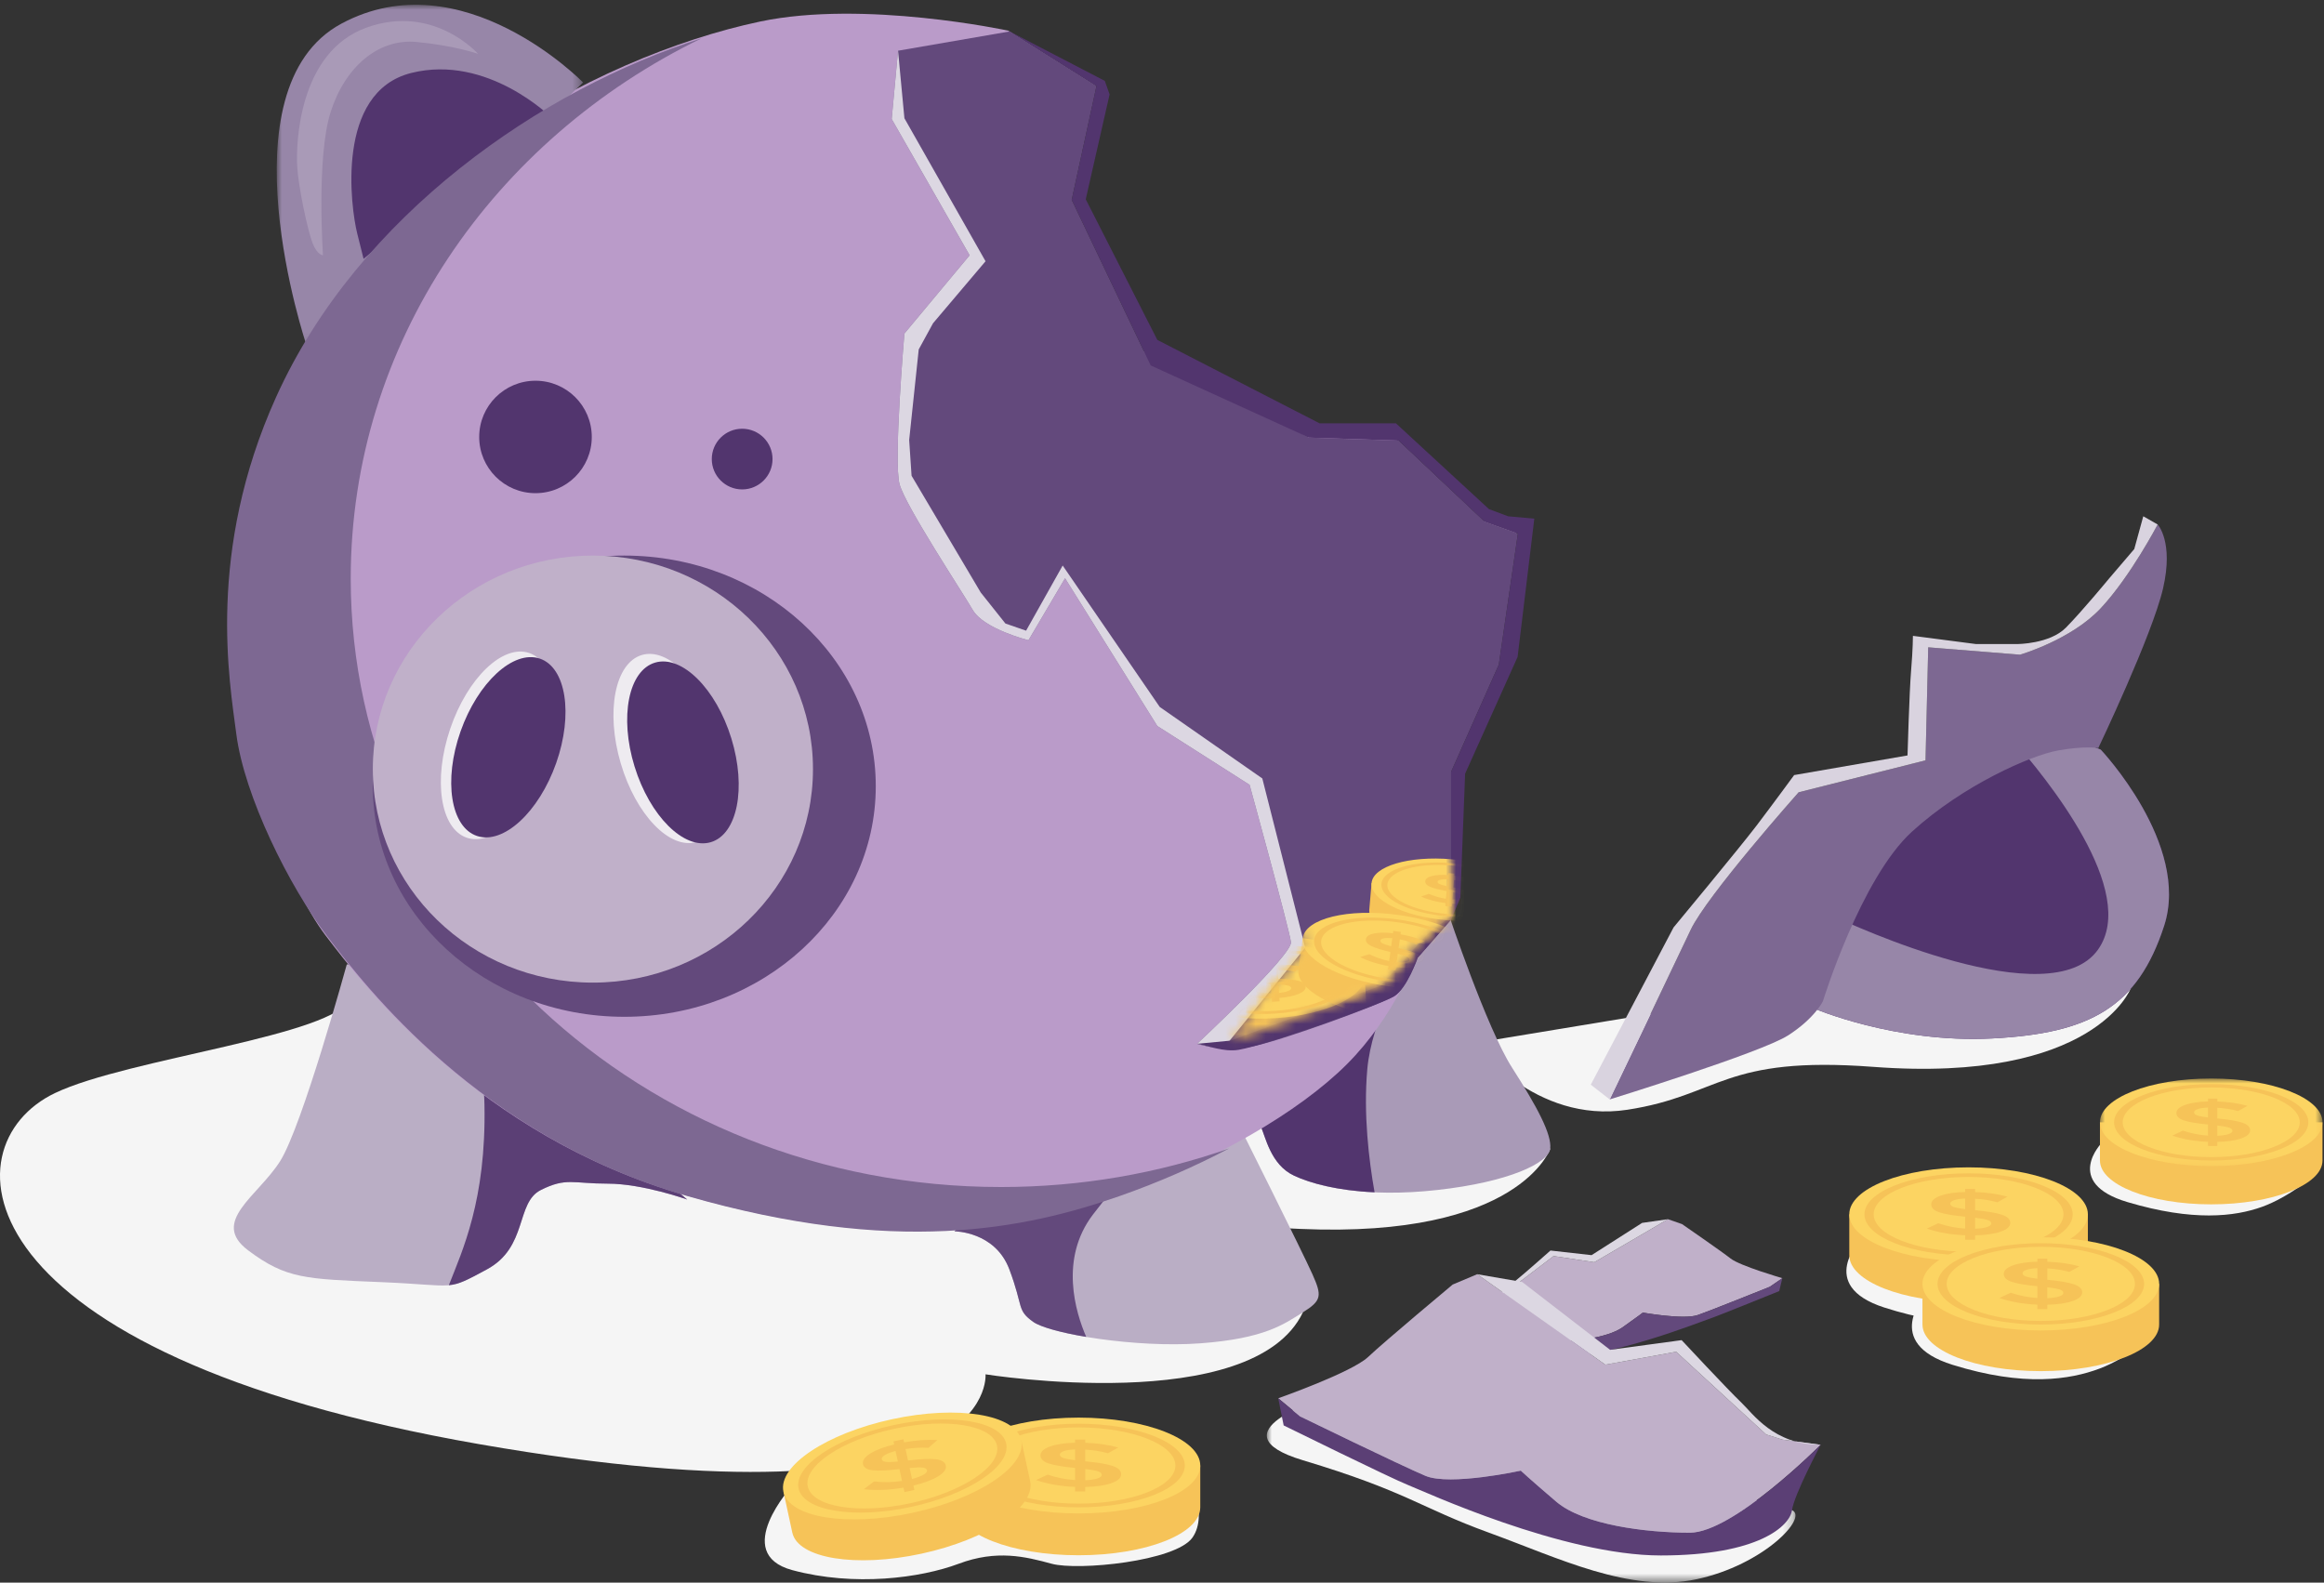 <svg xmlns="http://www.w3.org/2000/svg" xmlns:xlink="http://www.w3.org/1999/xlink" width="232" height="158" viewBox="0 0 232 158">
    <rect x="0" y="0" width="232" height="158" fill="#333333" stroke="none"/>
    <defs>
        <path id="6acvbtoi8a" d="M0 0L52.775 0 52.775 18.39 0 18.39z"/>
        <path id="9tkcr1g34c" d="M0 0L30.585 0 30.585 33.934 0 33.934z"/>
        <path id="fsbp2v98de" d="M0 0L22.219 0 22.219 8.748 0 8.748z"/>
        <path id="hdotyhqewg" d="M5.975 7.783l1.489 6.098L0 23.161s3.216-.992 6.233-2.142c3.017-1.15 6.868-2.736 7.543-2.935.674-.198 1.19-.396 1.19-.396s1.43-1.586 2.343-2.617 2.421-2.618 2.421-2.618l2.29-1.715L22.033 0 5.975 7.783z"/>
        <path id="3jmggsv4ei" d="M5.975 7.783l1.489 6.098L0 23.161s3.216-.992 6.233-2.142c3.017-1.15 6.868-2.736 7.543-2.935.674-.198 1.19-.396 1.19-.396s1.43-1.586 2.343-2.617 2.421-2.618 2.421-2.618l2.29-1.715L22.033 0"/>
        <path id="qhr99pl5lk" d="M5.975 7.783l1.489 6.098L0 23.161s3.216-.992 6.233-2.142c3.017-1.15 6.868-2.736 7.543-2.935.674-.198 1.19-.396 1.19-.396s1.43-1.586 2.343-2.617 2.421-2.618 2.421-2.618l2.29-1.715L22.033 0"/>
        <path id="srzbwx9ngm" d="M5.975 7.783l1.489 6.098L0 23.161s3.216-.992 6.233-2.142c3.017-1.15 6.868-2.736 7.543-2.935.674-.198 1.19-.396 1.19-.396s1.43-1.586 2.343-2.617 2.421-2.618 2.421-2.618l2.29-1.715L22.033 0 5.975 7.783z"/>
        <path id="qkobvpy1oo" d="M5.975 7.783l1.489 6.098L0 23.161s3.216-.992 6.233-2.142c3.017-1.15 6.868-2.736 7.543-2.935.674-.198 1.19-.396 1.19-.396s1.43-1.586 2.343-2.617 2.421-2.618 2.421-2.618l2.29-1.715L22.033 0 5.975 7.783z"/>
        <path id="3ubrzvzn4q" d="M5.975 7.783l1.489 6.098L0 23.161s3.216-.992 6.233-2.142c3.017-1.15 6.868-2.736 7.543-2.935.674-.198 1.19-.396 1.19-.396s1.43-1.586 2.343-2.617 2.421-2.618 2.421-2.618l2.29-1.715L22.033 0"/>
        <path id="2ud1ql830s" d="M5.975 7.783l1.489 6.098L0 23.161s3.216-.992 6.233-2.142c3.017-1.15 6.868-2.736 7.543-2.935.674-.198 1.19-.396 1.19-.396s1.43-1.586 2.343-2.617 2.421-2.618 2.421-2.618l2.29-1.715L22.033 0"/>
        <path id="yoiufeoudu" d="M5.975 7.783l1.489 6.098L0 23.161s3.216-.992 6.233-2.142c3.017-1.15 6.868-2.736 7.543-2.935.674-.198 1.19-.396 1.19-.396s1.43-1.586 2.343-2.617 2.421-2.618 2.421-2.618l2.29-1.715L22.033 0 5.975 7.783z"/>
        <path id="34cvmab1jw" d="M5.975 7.783l1.489 6.098L0 23.161s3.216-.992 6.233-2.142c3.017-1.15 6.868-2.736 7.543-2.935.674-.198 1.19-.396 1.19-.396s1.43-1.586 2.343-2.617 2.421-2.618 2.421-2.618l2.29-1.715L22.033 0 5.975 7.783z"/>
        <path id="ckuilj889y" d="M5.975 7.783l1.489 6.098L0 23.161s3.216-.992 6.233-2.142c3.017-1.15 6.868-2.736 7.543-2.935.674-.198 1.19-.396 1.19-.396s1.43-1.586 2.343-2.617 2.421-2.618 2.421-2.618l2.29-1.715L22.033 0"/>
        <path id="olphcn1arA" d="M5.975 7.783l1.489 6.098L0 23.161s3.216-.992 6.233-2.142c3.017-1.15 6.868-2.736 7.543-2.935.674-.198 1.19-.396 1.19-.396s1.43-1.586 2.343-2.617 2.421-2.618 2.421-2.618l2.29-1.715L22.033 0"/>
        <path id="adb9ypmj5C" d="M5.975 7.783l1.489 6.098L0 23.161s3.216-.992 6.233-2.142c3.017-1.15 6.868-2.736 7.543-2.935.674-.198 1.19-.396 1.19-.396s1.43-1.586 2.343-2.617 2.421-2.618 2.421-2.618l2.29-1.715L22.033 0 5.975 7.783z"/>
    </defs>
    <g fill="none" fillRule="evenodd">
        <g>
            <g>
                <g>
                    <g>
                        <path fill="#F5F5F5" d="M35.024 99.132c-1.429 3.808-22.242 6.034-29.536 9.518-10.957 5.235-9.527 26.017 42.399 35.059 51.926 9.042 50.497-6.98 50.497-6.98s26.677 4.283 31.68-6.187l-24.058-8.566-5.717-15.23-65.265-7.614z" transform="translate(-43, -227) translate(43, 227) translate(0, 0.476)"/>
                        <g transform="translate(-43, -227) translate(43, 227) translate(0, 0.476) translate(126.465, 139.121)">
                            <mask id="rr19k746tb" fill="#fff">
                                <use xlink:href="#6acvbtoi8a"/>
                            </mask>
                            <path fill="#F5F5F5" d="M5.623 0S-5.546 3.438 3.598 6.186c10.418 3.132 11.672 4.72 18.58 7.233 6.907 2.511 14.053 6.068 20.722 4.647 6.67-1.422 11.195-6.18 9.528-6.895-1.668-.713-36.443-9.24-36.443-9.24L5.623 0z" mask="url(#rr19k746tb)"/>
                        </g>
                        <path fill="#F5F5F5" d="M212.716 98.18s-3.573 9.519-25.725 7.853c-15.01-1.129-15.244 2.855-24.534 4.283-9.29 1.428-15.244-6.663-15.244-6.663l33.109-5.472h32.394z" transform="translate(-43, -227) translate(43, 227) translate(0, 0.476)"/>
                        <path fill="#52356E" d="M180.961 100.152s8.177 3.552 17.936 3.044c9.76-.507 14.507-3.128 17.145-11.245 2.637-8.118-6.33-17.589-6.33-17.589s-7.65-3.382-13.98.677-11.605 11.922-13.452 16.995c-1.846 5.075-.528 8.118-1.319 8.118" transform="translate(-43, -227) translate(43, 227) translate(0, 0.476)"/>
                        <path fill="#9786A8" d="M209.711 74.362s-4.199-1.854-8.949-1.165c3.566 4.015 12.764 15.34 8.685 21.121-4.728 6.702-24.482-2.404-26.698-3.453-.172.402-.333.796-.469 1.17-1.846 5.073-.527 8.117-1.32 8.117 0 0 8.178 3.552 17.937 3.045 9.76-.508 14.507-3.129 17.144-11.246 2.638-8.118-6.33-17.589-6.33-17.589" transform="translate(-43, -227) translate(43, 227) translate(0, 0.476)"/>
                        <path fill="#7D6892" d="M160.691 109.285s15.091-4.66 17.786-6.378c2.695-1.717 3.503-3.434 3.503-3.434s3.773-12.265 8.893-16.926c5.12-4.661 11.857-7.604 14.552-8.095 2.695-.491 4.043-.246 4.043-.246s5.389-11.284 6.467-15.944c1.078-4.661-.54-6.378-.54-6.378s-2.694 5.15-5.658 8.34c-2.965 3.189-8.085 4.66-8.085 4.66l-9.162-.735-.269 11.284-12.666 3.189s-9.162 10.303-10.779 13.737c-1.617 3.434-8.085 16.926-8.085 16.926" transform="translate(-43, -227) translate(43, 227) translate(0, 0.476)"/>
                        <path fill="#D9D3DF" d="M215.396 51.884s-2.695 5.151-5.66 8.34c-2.964 3.189-8.084 4.661-8.084 4.661l-9.162-.736-.269 11.284-12.666 3.189s-9.162 10.303-10.779 13.737c-1.617 3.434-8.085 16.926-8.085 16.926l-1.886-1.472 8.264-15.7s6.647-8.012 8.264-10.139c1.617-2.126 3.773-5.07 3.773-5.07l11.318-1.961s.18-6.379.36-8.505c.179-2.126.179-3.434.179-3.434l6.288.818h4.132s3.234 0 4.851-1.635c1.616-1.636 4.311-4.906 4.311-4.906l2.516-2.944.898-3.27 1.437.817z" transform="translate(-43, -227) translate(43, 227) translate(0, 0.476)"/>
                        <path fill="#F5F5F5" d="M154.756 114.203s-3.017 8.962-24.931 8.01c-21.914-.951-35.49-4.758-35.49-4.758l40.254-10.47 20.167 7.218z" transform="translate(-43, -227) translate(43, 227) translate(0, 0.476)"/>
                        <path fill="#A99AB7" d="M144.593 90.725s3.811 11.421 6.352 15.387c2.54 3.966 3.97 6.663 3.81 8.09-.158 1.428-4.128 3.332-11.273 4.125-7.146.793-11.91-.317-14.292-1.428-2.382-1.11-2.858-3.965-3.335-4.917-.476-.952-.476-3.173-.476-3.173l14.45-15.229 4.764-2.855z" transform="translate(-43, -227) translate(43, 227) translate(0, 0.476)"/>
                        <path fill="#52356E" d="M136.494 106.27c.432-4.88 3.55-10.538 5.956-14.261l-2.62 1.571-14.451 15.229s0 2.22.476 3.173c.477.952.953 3.807 3.335 4.917 1.6.746 4.28 1.49 8.032 1.658-.572-3.219-1.123-7.815-.728-12.286" transform="translate(-43, -227) translate(43, 227) translate(0, 0.476)"/>
                        <path fill="#BAAEC5" d="M95.287 122.452s4.05 0 5.478 3.807c1.43 3.807.715 4.045 2.382 5.235 1.668 1.19 10.243 2.617 16.674 2.141 6.431-.476 8.337-1.903 10.242-3.093 1.906-1.19 1.906-1.666.953-3.807-.953-2.142-7.384-14.991-7.384-14.991l-22.152 4.045-6.193 6.663z" transform="translate(-43, -227) translate(43, 227) translate(0, 0.476)"/>
                        <path fill="#63497C" d="M109.102 120.786c2.923-3.842 5.152-6.095 9.059-8.043l-16.681 3.046-6.193 6.663s4.05 0 5.478 3.807c1.43 3.807.715 4.045 2.382 5.235.72.513 2.725 1.07 5.288 1.5-1.063-2.453-2.695-7.789.667-12.208" transform="translate(-43, -227) translate(43, 227) translate(0, 0.476)"/>
                        <path fill="#BAAEC5" d="M34.62 95.801s-4.446 16.18-6.67 19.67c-2.222 3.49-6.986 6.029-3.175 8.884 3.811 2.856 5.717 2.856 13.339 3.173 7.622.317 6.351.952 10.48-1.27 4.129-2.22 2.859-6.662 5.4-7.931 2.54-1.269 3.175-.634 6.668-.634 3.494 0 7.94 1.586 7.94 1.586l-17.467-14.912-12.386-8.249-4.13-.317z" transform="translate(-43, -227) translate(43, 227) translate(0, 0.476)"/>
                        <path fill="#5B3F75" d="M51.135 104.367l-4.397-2.927c.915 2.291 1.562 5.07 1.625 8.4.18 9.512-2.215 14.556-3.556 17.993 1.07-.103 1.81-.511 3.787-1.574 4.129-2.221 2.859-6.663 5.4-7.932 2.54-1.269 3.175-.634 6.668-.634 3.494 0 7.94 1.586 7.94 1.586l-17.467-14.912z" transform="translate(-43, -227) translate(43, 227) translate(0, 0.476)"/>
                        <path fill="#BA9BC9" d="M109.3 8.036l-8.666-5.455S86.254-.515 75.87 1.677c-16.59 3.504-40.425 16.47-47.604 37.888-6.978 20.82-4.899 25.58-4.422 30.815.476 5.235 4.854 17.547 8.665 22.544 3.811 4.997 15.245 19.988 35.967 25.937 20.723 5.948 33.586 3.331 43.113 0 9.528-3.332 18.103-8.329 22.867-13.088 4.764-4.759 6.908-10.708 6.908-10.708l3.334-3.807V76.505l4.764-10.708 1.906-13.087-3.335-1.19-8.575-8.09-8.95-.298-16.444-8.564-7.238-15.172 2.474-11.36z" transform="translate(-43, -227) translate(43, 227) translate(0, 0.476)"/>
                        <g transform="translate(-43, -227) translate(43, 227) translate(0, 0.476) translate(27.624, 0)">
                            <mask id="icrv9uylsd" fill="#fff">
                                <use xlink:href="#9tkcr1g34c"/>
                            </mask>
                            <path fill="#9786A8" d="M30.585 7.759S18.515-4.615 6.448 1.889C-5.621 8.394 2.954 33.935 2.954 33.935l11.434-10.47L30.585 7.759z" mask="url(#icrv9uylsd)"/>
                        </g>
                        <path fill="#52356E" d="M55.032 11.249S48.681 4.904 41.06 6.807c-7.623 1.904-6.035 13.484-5.4 16.022l.636 2.538 11.274-9.458 7.463-4.66z" transform="translate(-43, -227) translate(43, 227) translate(0, 0.476)"/>
                        <path fill="#7D6892" d="M99.917 118.03c-35.846 0-64.905-27.197-64.905-60.746 0-23.458 14.21-43.808 35.01-53.93C54.15 8.377 35.778 20.958 27.56 39.169c-6.98 15.467-4.64 28.417-3.97 33.631.794 6.187 5.267 15.207 9.078 20.204C36.48 98 47.914 112.99 68.636 118.939c20.723 5.95 33.586 3.332 43.113 0 3.868-1.352 7.573-2.981 10.935-4.755-7.084 2.484-14.755 3.846-22.767 3.846" transform="translate(-43, -227) translate(43, 227) translate(0, 0.476)"/>
                        <path fill="#63497C" d="M37.218 78.013c0-12.716 11.24-23.023 25.104-23.023 13.865 0 25.105 10.307 25.105 23.023 0 12.715-11.24 23.023-25.105 23.023-13.864 0-25.104-10.308-25.104-23.023" transform="translate(-43, -227) translate(43, 227) translate(0, 0.476)"/>
                        <path fill="#C0B0C9" d="M37.218 76.307c0-11.773 9.837-21.317 21.97-21.317 12.134 0 21.97 9.544 21.97 21.317s-9.836 21.316-21.97 21.316c-12.133 0-21.97-9.543-21.97-21.316" transform="translate(-43, -227) translate(43, 227) translate(0, 0.476)"/>
                        <path fill="#EEEBF0" d="M44.942 72.286c1.726-5.09 5.262-8.478 7.897-7.567 2.635.912 3.372 5.778 1.646 10.868-1.726 5.091-5.262 8.479-7.897 7.567-2.635-.912-3.372-5.778-1.646-10.868" transform="translate(-43, -227) translate(43, 227) translate(0, 0.476)"/>
                        <path fill="#52356E" d="M45.977 72.542c1.727-4.892 5.263-8.147 7.898-7.271 2.635.875 3.371 5.55 1.645 10.442-1.727 4.89-5.263 8.146-7.898 7.27-2.635-.875-3.372-5.55-1.645-10.441" transform="translate(-43, -227) translate(43, 227) translate(0, 0.476)"/>
                        <path fill="#EEEBF0" d="M61.964 75.719c-1.516-5.151-.579-9.985 2.093-10.798 2.67-.812 6.064 2.705 7.58 7.856 1.514 5.152.578 9.986-2.093 10.798-2.672.812-6.065-2.705-7.58-7.856" transform="translate(-43, -227) translate(43, 227) translate(0, 0.476)"/>
                        <path fill="#52356E" d="M63.344 76.042c-1.526-4.954-.601-9.597 2.068-10.372 2.668-.774 6.07 2.614 7.596 7.567 1.528 4.953.603 9.596-2.066 10.371-2.668.774-6.07-2.613-7.598-7.566" transform="translate(-43, -227) translate(43, 227) translate(0, 0.476)"/>
                        <path fill="#A99AB7" d="M47.728 4.903S43.28-.144 36.572 2.286c-6.788 2.459-7.026 11.66-6.907 13.801.119 2.142 1.072 6.544 1.548 7.734.476 1.19 1.032 1.19 1.032 1.19s-.675-9.757.755-14.278c1.429-4.52 4.763-7.376 8.574-7.02 3.812.358 6.154 1.19 6.154 1.19" transform="translate(-43, -227) translate(43, 227) translate(0, 0.476)"/>
                        <path fill="#63497C" d="M100.792 2.66l8.667 5.456-2.474 11.36 7.238 15.171 16.444 8.564 8.95.298 8.576 8.09 3.335 1.19-1.906 13.087-4.764 10.708v14.753l-3.335 3.807s-1.06 3.037-2.33 3.83c-1.27.793-11.591 4.6-14.45 5.076-2.858.476-5.24-.317-5.24-.317s9.528-8.884 9.369-10.153c-.159-1.269-4.129-15.705-4.129-15.705l-9.21-5.87-9.21-14.752-3.652 6.187s-4.446-1.11-5.558-3.014c-1.112-1.904-6.67-10.312-7.305-12.533-.635-2.22.477-15.07.477-15.07l6.51-7.813-7.78-13.603.635-6.821 11.142-1.925z" transform="translate(-43, -227) translate(43, 227) translate(0, 0.476)"/>
                        <path fill="#DCD7E2" d="M119.503 103.733s9.528-8.884 9.37-10.153c-.16-1.269-4.13-15.705-4.13-15.705l-9.21-5.87-9.21-14.752-3.652 6.187s-4.446-1.11-5.558-3.014c-1.111-1.904-6.67-10.312-7.304-12.532-.635-2.221.476-15.071.476-15.071l6.51-7.813-7.78-13.603.635-6.821.635 6.742 8.099 14.277-5.24 6.187-1.43 2.617-.953 9.043L91 47.02l6.907 11.66 2.462 3.093 2.064.714 3.652-6.504 9.687 14.118 10.242 7.139 4.287 16.894-8.257 10.153-2.54-.555z" transform="translate(-43, -227) translate(43, 227) translate(0, 0.476)"/>
                        <path fill="#52356E" d="M100.792 2.661L109.459 8.116 106.985 19.476 114.872 36.008 130.667 43.211 139.618 43.509 148.193 51.599 151.528 52.789 149.622 65.876 144.858 76.584 144.858 91.337 145.784 89.138 146.26 76.765 151.5 65.105 153.168 51.304 150.548 51.066 148.642 50.352 139.353 41.786 131.73 41.786 115.533 33.458 108.387 19.419 110.769 8.949 110.293 7.6z" transform="translate(-43, -227) translate(43, 227) translate(0, 0.476)"/>
                        <path fill="#52356E" d="M142.568 92.708l-4.764 5.235-14.966 5.472-3.335.318c.962.15 2.64.85 4.14.6 2.858-.476 14.28-4.566 15.551-5.36 1.27-.792 2.33-3.829 2.33-3.829l3.334-3.807v-.345l-2.29 1.716zM71.056 45.355c0-1.673 1.358-3.028 3.032-3.028s3.032 1.355 3.032 3.028-1.358 3.029-3.032 3.029-3.032-1.356-3.032-3.029M47.838 43.147c0-3.1 2.516-5.613 5.62-5.613 3.102 0 5.618 2.513 5.618 5.613 0 3.1-2.516 5.613-5.619 5.613-3.103 0-5.619-2.513-5.619-5.613" transform="translate(-43, -227) translate(43, 227) translate(0, 0.476)"/>
                        <path fill="#C0B0C9" d="M177.926 127.131s-4.222-1.226-5.16-1.962c-.94-.737-4.85-3.436-4.85-3.436l-1.407-.49-7.35 4.293-4.068-.613-5.16 3.926-.939.245-2.19.246s5.005 4.17 7.508 4.17c2.502 0 6.1-.367 7.664-1.471 1.564-1.105 2.032-1.473 2.032-1.473s4.067.736 5.475.245c1.407-.49 7.194-2.82 7.194-2.82l1.251-.86z" transform="translate(-43, -227) translate(43, 227) translate(0, 0.476)"/>
                        <path fill="#DCD7E2" d="M146.802 129.34l2.19-.246.938-.245 5.161-3.926 4.067.614 7.351-4.294-2.58.368-5.045 3.22-4.105-.46s-2.698 2.392-3.401 2.944c-.705.552-1.877 2.025-4.576 2.025" transform="translate(-43, -227) translate(43, 227) translate(0, 0.476)"/>
                        <path fill="#63497C" d="M146.802 129.34s5.005 4.17 7.508 4.17c2.502 0 6.1-.367 7.664-1.471 1.564-1.105 2.033-1.473 2.033-1.473s4.066.736 5.474.246c1.407-.491 7.194-2.822 7.194-2.822l1.252-.859-.313 1.288s-6.178 2.515-7.117 2.822c-.938.307-9.618 3.803-15.249 3.803-5.63 0-8.094-3.404-8.21-4.14-.118-.737-.236-1.564-.236-1.564" transform="translate(-43, -227) translate(43, 227) translate(0, 0.476)"/>
                        <path fill="#C0B0C9" d="M127.602 139.12s7.347-2.58 8.98-4.128c1.632-1.548 8.435-7.225 8.435-7.225l2.449-1.032 12.789 9.031 7.074-1.29 8.98 8.258 1.632.516 3.81.516s-8.707 8.773-13.061 8.773c-4.354 0-10.612-.774-13.333-3.096s-3.538-3.097-3.538-3.097-7.075 1.549-9.523.516c-2.45-1.032-12.518-5.935-12.518-5.935l-2.176-1.806z" transform="translate(-43, -227) translate(43, 227) translate(0, 0.476)"/>
                        <path fill="#DCD7E2" d="M181.751 143.766l-3.81-.516-1.632-.516-8.98-8.258-7.074 1.29-12.79-9.031 4.49.774 8.776 6.774 7.142-.968s4.695 5.032 5.92 6.193c1.223 1.161 3.264 4.258 7.958 4.258" transform="translate(-43, -227) translate(43, 227) translate(0, 0.476)"/>
                        <path fill="#5B3F75" d="M181.751 143.766s-8.707 8.774-13.061 8.774c-4.354 0-10.612-.775-13.333-3.097s-3.538-3.097-3.538-3.097-7.075 1.548-9.523.516c-2.45-1.032-12.518-5.935-12.518-5.935l-2.176-1.806.544 2.71s10.748 5.29 12.381 5.934c1.633.646 15.47 7.048 25.265 7.048 9.796 0 12.896-2.973 13.1-4.521.205-1.548 2.86-6.526 2.86-6.526" transform="translate(-43, -227) translate(43, 227) translate(0, 0.476)"/>
                        <path fill="#F5F5F5" d="M79.096 147.846s-6.191 6.767.002 8.433c6.193 1.666 12.79.79 16.601-.637s6.67-.714 9.29 0c2.62.714 12.386-.238 14.053-2.617 1.667-2.38-.477-6.425-.477-6.425l-39.47 1.246z" transform="translate(-43, -227) translate(43, 227) translate(0, 0.476)"/>
                        <path fill="#F6C358" d="M119.82 150.01c0 2.642-5.438 4.783-12.146 4.783-6.709 0-12.147-2.141-12.147-4.783v-4.175h24.293v4.175z" transform="translate(-43, -227) translate(43, 227) translate(0, 0.476)"/>
                        <path fill="#FCD462" d="M107.673 141.051c6.709 0 12.148 2.142 12.148 4.784 0 2.641-5.439 4.783-12.148 4.783s-12.148-2.142-12.148-4.783c0-2.642 5.44-4.784 12.148-4.784" transform="translate(-43, -227) translate(43, 227) translate(0, 0.476)"/>
                        <path fill="#F6C358" d="M107.673 142.03c-5.327 0-9.662 1.706-9.662 3.804s4.335 3.805 9.662 3.805c5.328 0 9.663-1.707 9.663-3.805 0-2.097-4.335-3.804-9.663-3.804m0 7.98c-5.846 0-10.603-1.873-10.603-4.176 0-2.302 4.757-4.175 10.603-4.175 5.847 0 10.604 1.873 10.604 4.175 0 2.303-4.757 4.176-10.604 4.176" transform="translate(-43, -227) translate(43, 227) translate(0, 0.476)"/>
                        <path fill="#F6C358" d="M109.544 147.13c.296-.096.444-.216.444-.362s-.117-.262-.349-.347c-.233-.085-.667-.165-1.3-.24v1.123c.507-.02.908-.079 1.205-.174zm-3.337-2.738c-.27.094-.404.21-.404.35 0 .14.105.25.317.33.21.082.613.16 1.205.235v-1.08c-.476.017-.849.072-1.118.165zm1.118 4.03v-.456c-1.449-.058-2.75-.285-3.9-.68l1.158-.543c.887.304 1.8.484 2.742.543v-1.211c-1.195-.113-2.07-.26-2.624-.443-.554-.184-.832-.455-.832-.815 0-.36.319-.654.959-.883.64-.23 1.471-.354 2.497-.375v-.312h1.014v.318c1.162.034 2.262.19 3.298.469l-1.031.574c-.698-.196-1.452-.316-2.267-.362v1.173h.048c1.215.113 2.108.265 2.678.456.572.192.857.47.857.833 0 .365-.328.661-.983.89-.655.229-1.522.354-2.6.375v.449h-1.014zM102.838 147.4c.558 2.582-4.305 5.822-10.862 7.238-6.557 1.416-12.325.47-12.883-2.112l-.883-4.082 23.744-5.126.884 4.081z" transform="translate(-43, -227) translate(43, 227) translate(0, 0.476)"/>
                        <path fill="#FCD462" d="M89.07 141.207c6.558-1.417 12.327-.47 12.886 2.111.558 2.582-4.305 5.823-10.863 7.239-6.558 1.415-12.326.47-12.885-2.112-.559-2.582 4.304-5.823 10.862-7.238" transform="translate(-43, -227) translate(43, 227) translate(0, 0.476)"/>
                        <path fill="#F6C358" d="M89.277 142.163c-5.207 1.124-9.083 3.707-8.64 5.758.444 2.05 5.042 2.804 10.25 1.68 5.207-1.125 9.083-3.708 8.64-5.759-.444-2.05-5.042-2.804-10.25-1.68m1.688 7.8c-5.715 1.234-10.76.408-11.247-1.843-.487-2.25 3.766-5.085 9.481-6.319s10.76-.407 11.247 1.844c.487 2.25-3.766 5.085-9.481 6.319" transform="translate(-43, -227) translate(43, 227) translate(0, 0.476)"/>
                        <path fill="#F6C358" d="M92.184 146.753c.269-.156.388-.305.358-.447-.031-.143-.169-.231-.414-.266-.247-.034-.687-.02-1.322.04l.238 1.098c.491-.127.87-.269 1.14-.425zm-3.84-1.971c-.244.148-.35.29-.321.427.03.136.156.221.38.256.222.035.633.026 1.228-.026l-.23-1.056c-.461.118-.814.25-1.058.399zm1.945 3.702l-.097-.446c-1.428.25-2.747.302-3.955.159l1.016-.775c.932.11 1.863.094 2.796-.048l-.256-1.184c-1.191.142-2.078.182-2.66.12-.58-.062-.909-.268-.985-.62-.076-.352.174-.707.75-1.066.577-.359 1.365-.656 2.362-.893l-.065-.305.991-.214.067.311c1.143-.212 2.25-.292 3.322-.238l-.886.779c-.724-.044-1.487-.002-2.292.124l.248 1.147.046-.01c1.212-.146 2.117-.186 2.714-.12.6.067.937.278 1.014.634.077.356-.18.715-.773 1.077-.592.362-1.412.667-2.461.915l.095.44-.991.213z" transform="translate(-43, -227) translate(43, 227) translate(0, 0.476)"/>
                        <path fill="#F5F5F5" d="M209.846 113.582s-3.985 4.012 2.543 5.955c6.527 1.942 10.696 1.453 13.422.472 2.726-.981 5.224-3.138 5.224-3.138l-21.189-3.29zM185.817 123.208s-4.572 4.634 2.273 6.848c6.845 2.214 11.609 1.596 14.467.478 2.859-1.12 5.478-3.577 5.478-3.577l-22.218-3.749z" transform="translate(-43, -227) translate(43, 227) translate(0, 0.476)"/>
                        <path fill="#F5F5F5" d="M192.203 128.826s-4.394 4.743 2.725 6.957c7.117 2.214 11.71 1.486 14.683.368 2.972-1.119 5.695-3.577 5.695-3.577l-23.103-3.748z" transform="translate(-43, -227) translate(43, 227) translate(0, 0.476)"/>
                        <path fill="#F6C358" d="M231.85 115.387c0 2.416-4.973 4.374-11.108 4.374-6.135 0-11.108-1.958-11.108-4.374v-3.818h22.216v3.818z" transform="translate(-43, -227) translate(43, 227) translate(0, 0.476)"/>
                        <g transform="translate(-43, -227) translate(43, 227) translate(0, 0.476) translate(209.632, 107.195)">
                            <mask id="tn73dkxmmf" fill="#fff">
                                <use xlink:href="#fsbp2v98de"/>
                            </mask>
                            <path fill="#FCD462" d="M11.11 0c6.135 0 11.109 1.958 11.109 4.374 0 2.416-4.974 4.374-11.11 4.374C4.974 8.748 0 6.79 0 4.374 0 1.958 4.974 0 11.11 0" mask="url(#tn73dkxmmf)"/>
                        </g>
                        <path fill="#F6C358" d="M220.742 108.09c-4.872 0-8.836 1.56-8.836 3.48 0 1.918 3.964 3.48 8.836 3.48 4.873 0 8.837-1.562 8.837-3.48 0-1.92-3.964-3.48-8.837-3.48m0 7.297c-5.347 0-9.697-1.712-9.697-3.818 0-2.105 4.35-3.818 9.697-3.818 5.347 0 9.697 1.713 9.697 3.818 0 2.106-4.35 3.818-9.697 3.818" transform="translate(-43, -227) translate(43, 227) translate(0, 0.476)"/>
                        <path fill="#F6C358" d="M222.453 112.754c.27-.088.406-.198.406-.331 0-.134-.107-.239-.319-.317-.213-.078-.61-.151-1.19-.22v1.028c.464-.02.832-.073 1.103-.16zm-3.052-2.504c-.247.086-.37.193-.37.32 0 .128.097.229.29.303.193.074.561.146 1.102.214v-.988c-.435.015-.776.066-1.022.151zm1.022 3.685v-.417c-1.324-.053-2.514-.26-3.566-.622l1.059-.496c.811.278 1.647.443 2.507.496v-1.107c-1.092-.103-1.891-.237-2.4-.405-.506-.168-.76-.416-.76-.745 0-.33.292-.598.877-.808.585-.21 1.345-.323 2.283-.343v-.285h.928v.29c1.063.032 2.068.174 3.015.43l-.942.524c-.639-.179-1.329-.288-2.073-.33v1.072h.044c1.11.104 1.927.243 2.449.417.522.175.783.43.783.762 0 .334-.3.605-.899.813-.6.21-1.39.324-2.377.343v.411h-.928zM208.428 124.85c0 2.589-5.331 4.689-11.908 4.689-6.577 0-11.909-2.1-11.909-4.69v-4.093h23.817v4.093z" transform="translate(-43, -227) translate(43, 227) translate(0, 0.476)"/>
                        <path fill="#FCD462" d="M196.52 116.066c6.577 0 11.909 2.1 11.909 4.69 0 2.59-5.332 4.69-11.91 4.69s-11.91-2.1-11.91-4.69c0-2.59 5.332-4.69 11.91-4.69" transform="translate(-43, -227) translate(43, 227) translate(0, 0.476)"/>
                        <path fill="#F6C358" d="M196.52 117.025c-5.224 0-9.474 1.674-9.474 3.73 0 2.058 4.25 3.731 9.473 3.731 5.224 0 9.474-1.673 9.474-3.73s-4.25-3.73-9.474-3.73m0 7.823c-5.731 0-10.395-1.836-10.395-4.093 0-2.257 4.664-4.094 10.395-4.094 5.732 0 10.396 1.837 10.396 4.094 0 2.257-4.664 4.093-10.396 4.093" transform="translate(-43, -227) translate(43, 227) translate(0, 0.476)"/>
                        <path fill="#F6C358" d="M198.353 122.025c.29-.093.435-.211.435-.354s-.114-.256-.341-.34c-.229-.084-.654-.162-1.275-.235v1.1c.497-.02.89-.077 1.181-.17zm-3.271-2.683c-.265.092-.396.206-.396.343 0 .137.104.245.31.324.207.08.601.156 1.182.23v-1.059c-.467.017-.832.07-1.096.162zm1.096 3.95v-.446c-1.42-.057-2.695-.28-3.824-.667l1.135-.533c.87.298 1.765.476 2.69.533v-1.188c-1.172-.11-2.03-.255-2.574-.434-.543-.18-.815-.446-.815-.799 0-.352.312-.64.94-.866.626-.224 1.443-.346 2.448-.366v-.307h.994v.312c1.14.033 2.218.186 3.233.46l-1.01.563c-.685-.193-1.425-.31-2.223-.355v1.15h.047c1.191.11 2.067.259 2.625.447.561.188.84.46.84.816 0 .358-.32.649-.963.873-.643.224-1.491.346-2.549.367v.44h-.994zM215.543 131.76c0 2.569-5.289 4.651-11.814 4.651-6.524 0-11.814-2.082-11.814-4.651v-4.061h23.628v4.06z" transform="translate(-43, -227) translate(43, 227) translate(0, 0.476)"/>
                        <path fill="#FCD462" d="M203.729 123.046c6.525 0 11.815 2.083 11.815 4.652 0 2.57-5.29 4.652-11.815 4.652-6.525 0-11.815-2.082-11.815-4.652 0-2.569 5.29-4.652 11.815-4.652" transform="translate(-43, -227) translate(43, 227) translate(0, 0.476)"/>
                        <path fill="#F6C358" d="M203.73 123.998c-5.183 0-9.399 1.66-9.399 3.7 0 2.041 4.216 3.702 9.398 3.702 5.183 0 9.399-1.661 9.399-3.702 0-2.04-4.216-3.7-9.399-3.7m0 7.762c-5.686 0-10.312-1.822-10.312-4.062s4.626-4.06 10.312-4.06c5.687 0 10.313 1.82 10.313 4.06 0 2.24-4.626 4.062-10.313 4.062" transform="translate(-43, -227) translate(43, 227) translate(0, 0.476)"/>
                        <path fill="#F6C358" d="M205.549 128.958c.287-.093.432-.21.432-.352 0-.141-.113-.254-.34-.337-.226-.083-.648-.16-1.264-.233v1.092c.493-.02.884-.077 1.172-.17zm-3.246-2.662c-.262.091-.393.205-.393.34 0 .135.103.243.309.322.204.079.596.155 1.172.227v-1.05c-.463.017-.826.07-1.088.16zm1.088 3.919v-.443c-1.41-.057-2.675-.278-3.793-.662l1.125-.528c.864.295 1.752.471 2.668.528v-1.177c-1.162-.11-2.013-.254-2.553-.432s-.809-.442-.809-.793c0-.35.31-.635.932-.858.623-.223 1.432-.344 2.43-.365v-.303h.986v.31c1.13.032 2.2.184 3.207.455l-1.002.559c-.68-.19-1.413-.308-2.205-.353v1.142h.047c1.181.109 2.05.257 2.604.443.556.186.833.457.833.81 0 .355-.318.643-.956.866-.637.222-1.479.344-2.528.364v.437h-.986z" transform="translate(-43, -227) translate(43, 227) translate(0, 0.476)"/>
                    </g>
                    <g>
                        <g transform="translate(-43, -227) translate(43, 227) translate(0, 0.476) translate(122.838, 80.254)">
                            <mask id="xw9xkwwl4h" fill="#fff">
                                <use xlink:href="#hdotyhqewg"/>
                            </mask>
                            <path fill="#F6C358" d="M13.587 19.868c.13 1.98-3.843 3.85-8.872 4.178-5.029.327-9.21-1.013-9.34-2.993l-.203-3.13 18.21-1.185.205 3.13z" mask="url(#xw9xkwwl4h)"/>
                        </g>
                        <g transform="translate(-43, -227) translate(43, 227) translate(0, 0.476) translate(122.838, 80.254)">
                            <mask id="17asgujgvj" fill="#fff">
                                <use xlink:href="#3jmggsv4ei"/>
                            </mask>
                            <path fill="#FCD462" d="M4.044 13.745c5.03-.327 9.21 1.013 9.34 2.993.129 1.98-3.844 3.851-8.873 4.178-5.03.327-9.211-1.013-9.34-2.993-.13-1.98 3.843-3.851 8.873-4.178" mask="url(#17asgujgvj)"/>
                        </g>
                        <g transform="translate(-43, -227) translate(43, 227) translate(0, 0.476) translate(122.838, 80.254)">
                            <mask id="im2eoz8cvl" fill="#fff">
                                <use xlink:href="#qhr99pl5lk"/>
                            </mask>
                            <path fill="#F6C358" d="M4.091 14.478c-3.994.26-7.16 1.75-7.057 3.323.102 1.574 3.435 2.642 7.429 2.382 3.995-.26 7.16-1.75 7.058-3.323-.102-1.574-3.436-2.642-7.43-2.382m.39 5.982c-4.383.286-8.04-.886-8.152-2.613-.113-1.726 3.362-3.361 7.744-3.647 4.383-.285 8.04.887 8.153 2.613.113 1.726-3.361 3.363-7.745 3.647" mask="url(#im2eoz8cvl)"/>
                        </g>
                        <g transform="translate(-43, -227) translate(43, 227) translate(0, 0.476) translate(122.838, 80.254)">
                            <mask id="3couhnvmin" fill="#fff">
                                <use xlink:href="#srzbwx9ngm"/>
                            </mask>
                            <path fill="#F6C358" d="M5.743 18.21c.217-.086.322-.184.315-.293-.007-.11-.1-.19-.278-.242-.18-.053-.508-.092-.986-.117l.054.842c.38-.04.677-.103.895-.19zm-2.635-1.889c-.198.083-.293.177-.286.282.007.105.092.182.254.232.161.051.467.09.914.117l-.052-.81c-.356.036-.633.095-.83.18zm1.035 2.966l-.022-.342c-1.09.028-2.075-.08-2.957-.32l.84-.463c.681.185 1.374.276 2.083.274l-.059-.908c-.9-.026-1.564-.095-1.988-.205-.425-.11-.647-.3-.664-.57-.018-.27.207-.506.675-.709.468-.203 1.086-.337 1.855-.402l-.016-.234.76-.05.015.24c.874-.033 1.705.03 2.496.19l-.745.48c-.533-.113-1.105-.166-1.717-.161l.057.88.036-.002c.917.025 1.594.095 2.03.21.438.116.665.31.683.583.018.274-.213.512-.693.715-.48.204-1.123.34-1.931.408l.022.336-.76.05z" mask="url(#3couhnvmin)"/>
                        </g>
                        <g transform="translate(-43, -227) translate(43, 227) translate(0, 0.476) translate(122.838, 80.254)">
                            <mask id="nkd0vua5gp" fill="#fff">
                                <use xlink:href="#qkobvpy1oo"/>
                            </mask>
                            <path fill="#F6C358" d="M29.294 11.415c-.145 1.679-3.72 2.742-7.982 2.373-4.264-.368-7.602-2.028-7.457-3.707l.23-2.653 15.439 1.334-.23 2.653z" mask="url(#nkd0vua5gp)"/>
                        </g>
                        <g transform="translate(-43, -227) translate(43, 227) translate(0, 0.476) translate(122.838, 80.254)">
                            <mask id="i2xnjc0wor" fill="#fff">
                                <use xlink:href="#3ubrzvzn4q"/>
                            </mask>
                            <path fill="#FCD462" d="M22.067 5.055c4.264.368 7.603 2.028 7.457 3.707-.144 1.678-3.719 2.74-7.983 2.372-4.264-.368-7.602-2.027-7.458-3.706.146-1.68 3.72-2.741 7.984-2.373" mask="url(#i2xnjc0wor)"/>
                        </g>
                        <g transform="translate(-43, -227) translate(43, 227) translate(0, 0.476) translate(122.838, 80.254)">
                            <mask id="rihp3ilh8t" fill="#fff">
                                <use xlink:href="#2ud1ql830s"/>
                            </mask>
                            <path fill="#F6C358" d="M22.014 5.677c-3.386-.293-6.235.554-6.35 1.888-.116 1.333 2.545 2.656 5.93 2.948 3.387.292 6.236-.554 6.352-1.888.115-1.333-2.546-2.656-5.932-2.948m-.44 5.071c-3.715-.32-6.635-1.772-6.508-3.236.126-1.463 3.252-2.392 6.968-2.07 3.716.32 6.636 1.771 6.51 3.235-.127 1.463-3.253 2.393-6.97 2.071" mask="url(#rihp3ilh8t)"/>
                        </g>
                        <g transform="translate(-43, -227) translate(43, 227) translate(0, 0.476) translate(122.838, 80.254)">
                            <mask id="1a5e3smlqv" fill="#fff">
                                <use xlink:href="#yoiufeoudu"/>
                            </mask>
                            <path fill="#F6C358" d="M22.922 9.02c.193-.044.294-.112.302-.205.008-.092-.06-.172-.202-.24-.144-.067-.415-.14-.813-.223l-.062.714c.323.014.581 0 .775-.045zm-1.97-1.922c-.177.045-.268.111-.276.2-.008.088.053.164.183.227.13.064.381.135.753.216l.06-.687c-.304-.016-.544 0-.72.044zm.49 2.622l.024-.29c-.918-.116-1.731-.332-2.442-.646l.766-.282c.547.242 1.118.408 1.713.496l.067-.77c-.753-.136-1.3-.279-1.643-.426-.343-.146-.504-.334-.485-.563.02-.229.239-.398.658-.509.42-.11.955-.143 1.608-.1l.018-.198.644.055-.018.203c.737.084 1.427.244 2.07.478l-.687.308c-.432-.163-.905-.28-1.42-.354l-.064.745.03.003c.766.138 1.325.284 1.677.437.352.153.519.345.499.576-.02.232-.245.403-.674.512-.43.11-.987.14-1.673.095l-.025.286-.644-.056z" mask="url(#1a5e3smlqv)"/>
                        </g>
                        <g transform="translate(-43, -227) translate(43, 227) translate(0, 0.476) translate(122.838, 80.254)">
                            <mask id="0qvmwrht2x" fill="#fff">
                                <use xlink:href="#34cvmab1jw"/>
                            </mask>
                            <path fill="#F6C358" d="M24.861 18.513c-.269 1.966-4.535 3.006-9.528 2.323-4.993-.683-8.823-2.83-8.553-4.796l.426-3.108 18.081 2.473-.426 3.108z" mask="url(#0qvmwrht2x)"/>
                        </g>
                        <g transform="translate(-43, -227) translate(43, 227) translate(0, 0.476) translate(122.838, 80.254)">
                            <mask id="lgt7slaxyz" fill="#fff">
                                <use xlink:href="#ckuilj889y"/>
                            </mask>
                            <path fill="#FCD462" d="M16.734 10.609c4.993.683 8.823 2.83 8.554 4.796-.27 1.967-4.536 3.006-9.53 2.324-4.993-.683-8.822-2.83-8.553-4.797.27-1.966 4.536-3.006 9.53-2.323" mask="url(#lgt7slaxyz)"/>
                        </g>
                        <g transform="translate(-43, -227) translate(43, 227) translate(0, 0.476) translate(122.838, 80.254)">
                            <mask id="k7yhf6japB" fill="#fff">
                                <use xlink:href="#olphcn1arA"/>
                            </mask>
                            <path fill="#F6C358" d="M16.635 11.337c-3.966-.543-7.366.287-7.58 1.848-.214 1.562 2.838 3.274 6.803 3.816 3.966.542 7.367-.287 7.58-1.848.214-1.562-2.838-3.274-6.803-3.816m-.814 5.94c-4.352-.596-7.701-2.474-7.466-4.187.235-1.714 3.966-2.624 8.317-2.03 4.352.596 7.702 2.475 7.467 4.188-.235 1.714-3.967 2.623-8.318 2.028" mask="url(#k7yhf6japB)"/>
                        </g>
                        <g transform="translate(-43, -227) translate(43, 227) translate(0, 0.476) translate(122.838, 80.254)">
                            <mask id="8ttwkr467D" fill="#fff">
                                <use xlink:href="#adb9ypmj5C"/>
                            </mask>
                            <path fill="#F6C358" d="M17.507 15.323c.23-.041.352-.116.367-.224.015-.108-.06-.206-.224-.293-.165-.088-.48-.191-.943-.312l-.115.837c.38.036.684.033.915-.008zm-2.205-2.377c-.21.043-.322.115-.336.22-.014.103.053.196.202.278.148.082.44.18.873.297l.11-.804c-.356-.036-.64-.033-.85.01zm.421 3.113l.047-.34c-1.072-.19-2.017-.491-2.833-.902l.916-.287c.63.317 1.291.545 1.986.684l.124-.902c-.878-.205-1.514-.404-1.908-.597-.394-.192-.573-.423-.536-.69.036-.27.304-.455.803-.56.5-.106 1.132-.114 1.897-.026l.032-.232.755.104-.033.236c.862.144 1.665.372 2.407.685l-.826.322c-.5-.217-1.049-.383-1.65-.5l-.12.873.036.005c.893.208 1.542.412 1.947.612s.59.436.553.708c-.037.27-.312.458-.823.562-.511.103-1.168.108-1.973.014l-.045.334-.756-.103z" mask="url(#8ttwkr467D)"/>
                        </g>
                    </g>
                </g>
            </g>
        </g>
    </g>
</svg>
